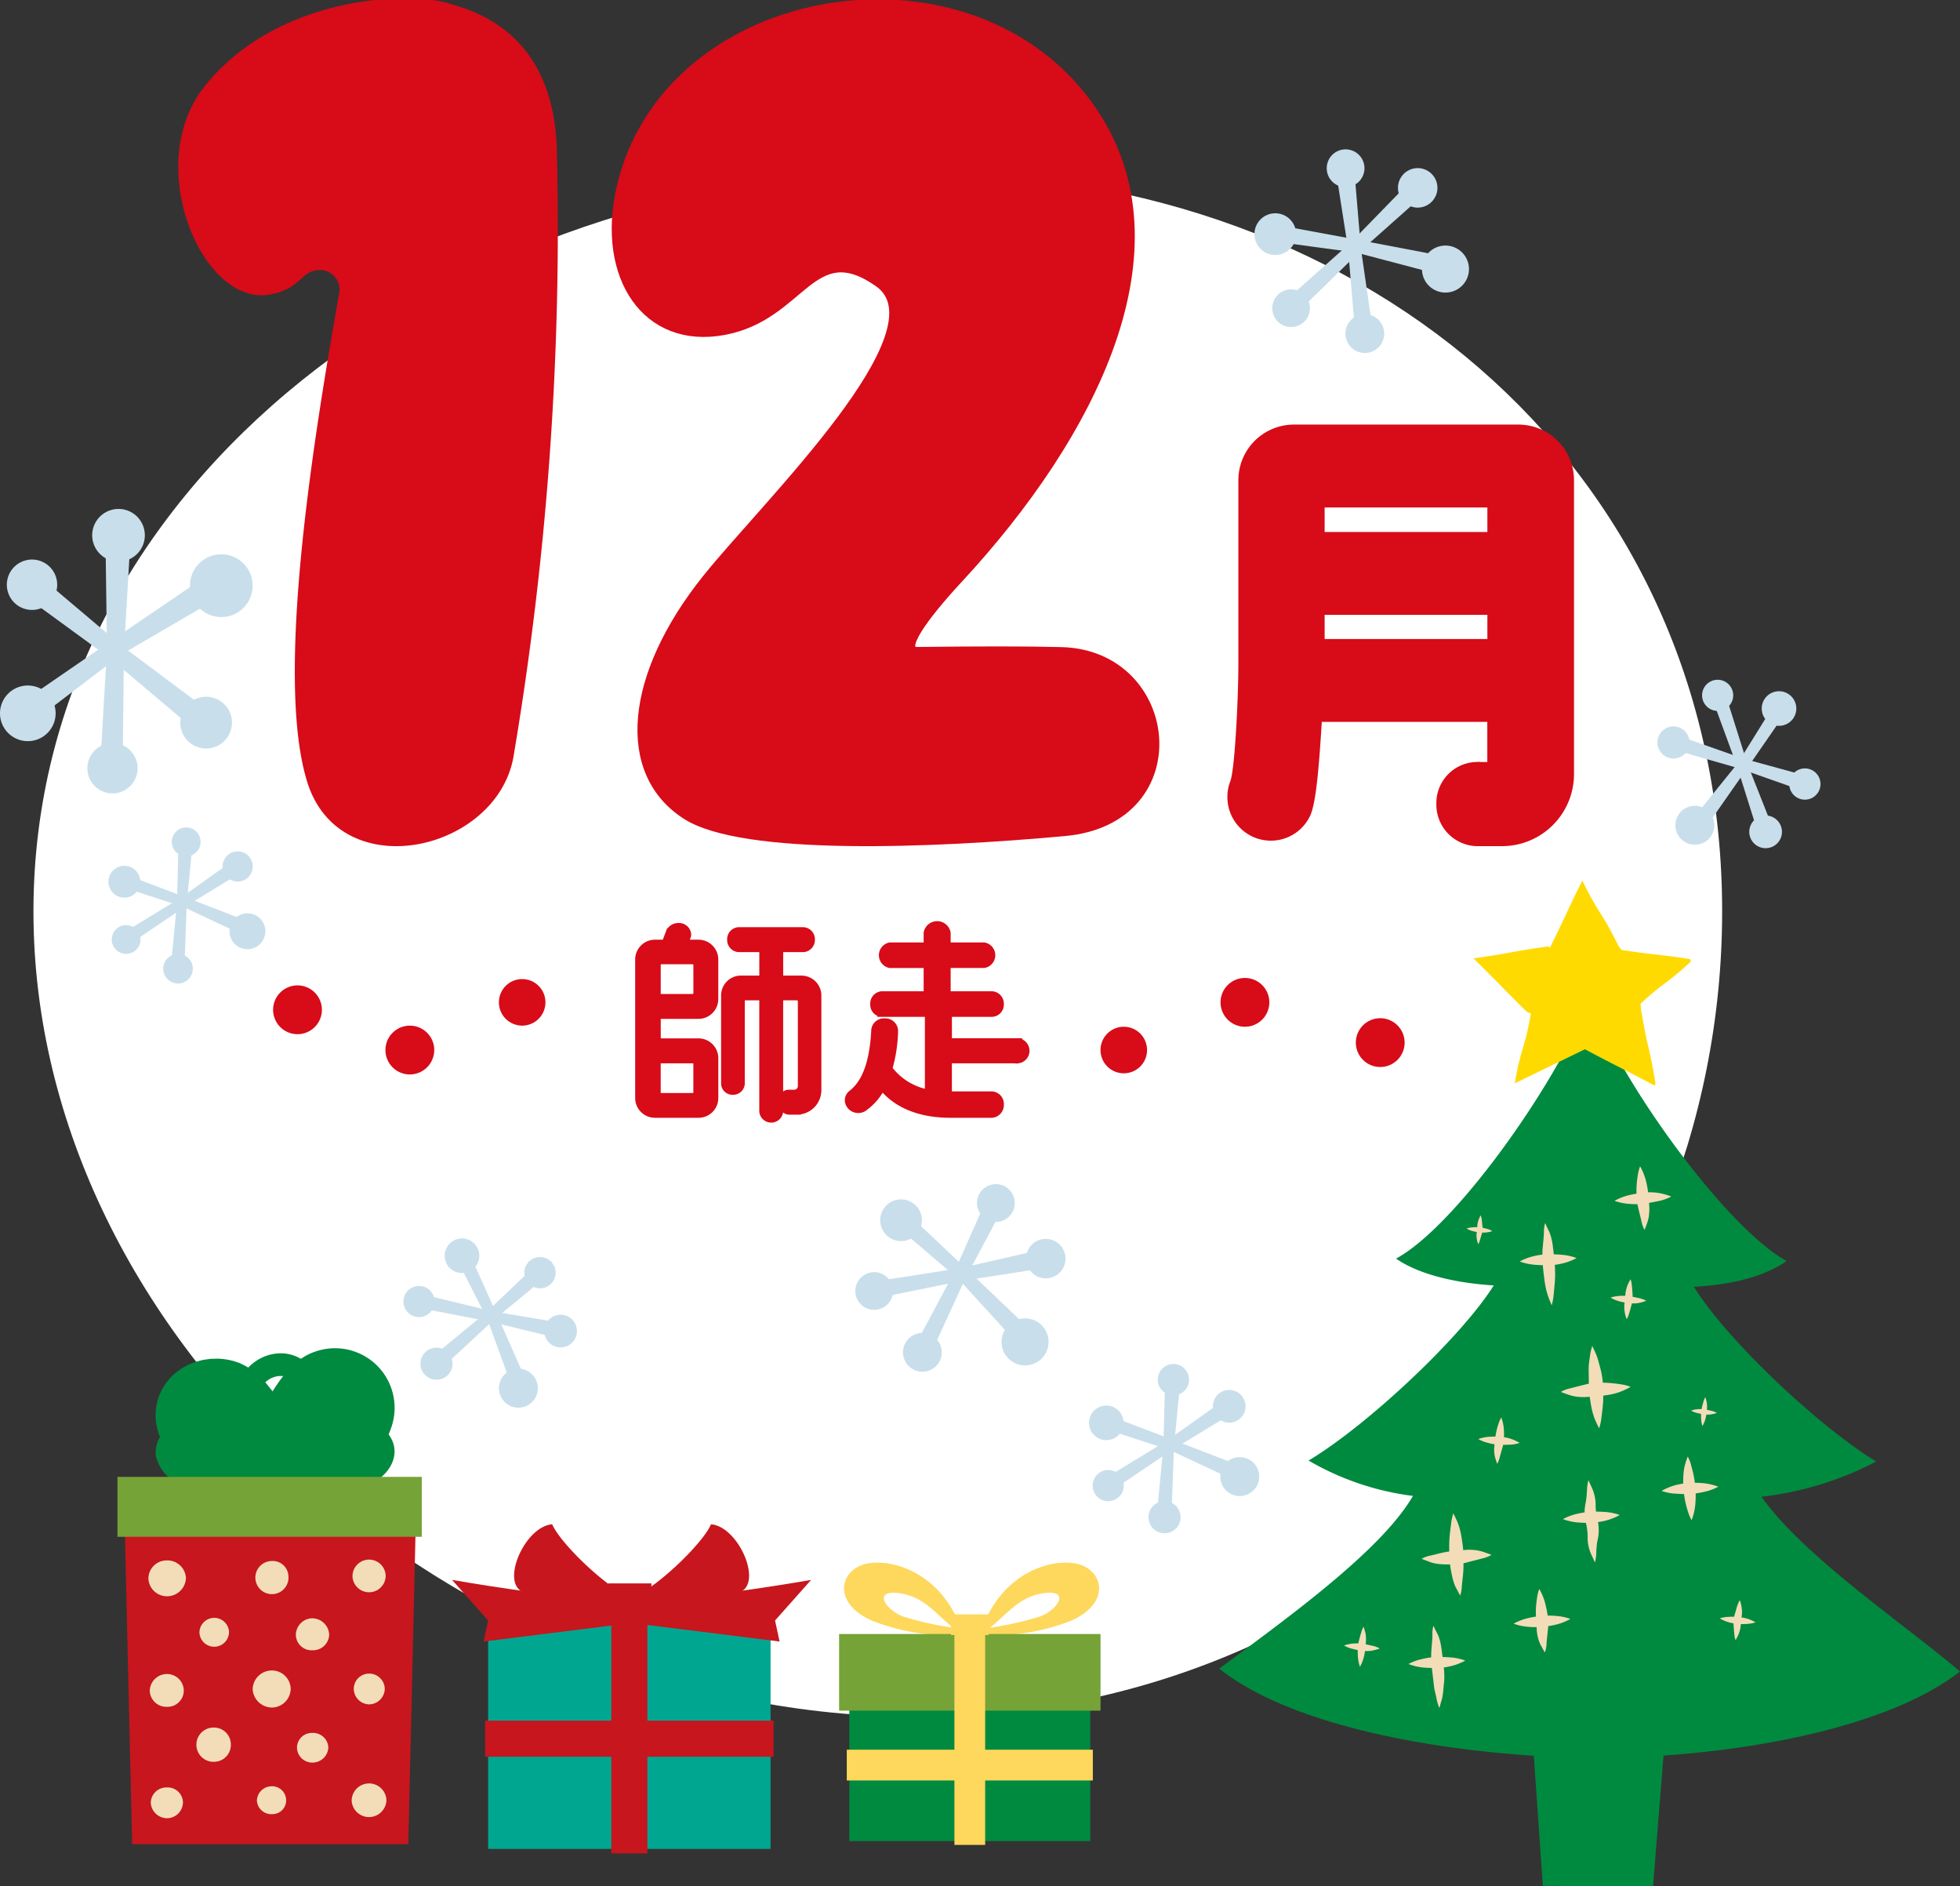 <svg xmlns="http://www.w3.org/2000/svg" xmlns:xlink="http://www.w3.org/1999/xlink" width="226.7" height="218.125" viewBox="0 0 226.7 218.125">
  <rect x="0" y="0" width="226.7" height="218.125" fill="#333333" stroke="none"/>
  <defs>
    <clipPath id="clip-path">
      <rect id="長方形_525" data-name="長方形 525" width="226.7" height="218.125" fill="none"/>
    </clipPath>
  </defs>
  <g id="グループ_1115" data-name="グループ 1115" transform="translate(0)">
    <g id="グループ_1114" data-name="グループ 1114" transform="translate(0 0)" clip-path="url(#clip-path)">
      <path id="パス_2598" data-name="パス 2598" d="M201.635,117.951c0,49.754-39.686,93.137-93.12,93.137s-102.2-43.383-102.2-93.137,48.765-85.515,102.2-85.515,93.12,35.761,93.12,85.515" transform="translate(-2.446 -12.566)" fill="#fff"/>
      <path id="パス_2599" data-name="パス 2599" d="M65.057,1.047c-5-1.441-19.707-.6-27.688,9.5-6.893,8.722-.221,24.434,7.032,23.223,3.424-.57,3.372-2.517,5.423-2.8a2.772,2.772,0,0,1,3.3,2.963c-2.718,15.38-7.6,44.3-3.74,56.583,3.652,11.617,21.083,7.547,22.875-2.939a365.384,365.384,0,0,0,5-70.2C76.818,4.5,68.381,2.005,65.057,1.047" transform="translate(-13.356 -0.194)" fill="#d80b18"/>
      <path id="パス_2600" data-name="パス 2600" d="M65.057,1.047c-5-1.441-19.707-.6-27.688,9.5-6.893,8.722-.221,24.434,7.032,23.223,3.424-.57,3.372-2.517,5.423-2.8a2.772,2.772,0,0,1,3.3,2.963c-2.718,15.38-7.6,44.3-3.74,56.583,3.652,11.617,21.083,7.547,22.875-2.939a365.384,365.384,0,0,0,5-70.2C76.818,4.5,68.381,2.005,65.057,1.047Z" transform="translate(-13.356 -0.194)" fill="none" stroke="#d80b18" stroke-miterlimit="10" stroke-width="1"/>
      <path id="パス_2601" data-name="パス 2601" d="M116.84,22.11c5.29-23.569,40.763-29.3,54.57-9.056,10.886,15.963,0,37.461-15.468,54.139-4.057,4.374-6.971,8.408-4.774,8.384,7.352-.08,12.383-.093,16.668.017,13.258.341,15.406,19.479.364,20.85-15.238,1.389-37.141,2.316-43.759-1.908-7.7-4.914-6.647-16.123,2.325-27.343,6.838-8.551,27.776-28.71,19.9-34.238-7.759-5.445-8.772,3.835-17.837,5.543s-14.256-6.29-11.989-16.388" transform="translate(-45.058 -0.266)" fill="#d80b18"/>
      <path id="パス_2602" data-name="パス 2602" d="M116.84,22.11c5.29-23.569,40.763-29.3,54.57-9.056,10.886,15.963,0,37.461-15.468,54.139-4.057,4.374-6.971,8.408-4.774,8.384,7.352-.08,12.383-.093,16.668.017,13.258.341,15.406,19.479.364,20.85-15.238,1.389-37.141,2.316-43.759-1.908-7.7-4.914-6.647-16.123,2.325-27.343,6.838-8.551,27.776-28.71,19.9-34.238-7.759-5.445-8.772,3.835-17.837,5.543S114.573,32.208,116.84,22.11Z" transform="translate(-45.058 -0.266)" fill="none" stroke="#d80b18" stroke-miterlimit="10" stroke-width="1"/>
      <path id="パス_2603" data-name="パス 2603" d="M265.656,80.961H239.83a5.932,5.932,0,0,0-6,6V108.1c0,3.94-.4,12.277-.95,13.738a4.337,4.337,0,0,0-.317,1.655,4.525,4.525,0,0,0,8.611,2l.035-.079c.606-1.455.942-5.168,1.3-11.078h20.114v5.642h-1.846a4.255,4.255,0,0,0-4.047,4.34,4.307,4.307,0,0,0,4.1,4.389H263.9a7.834,7.834,0,0,0,7.751-7.9V86.957a5.932,5.932,0,0,0-6-6m-3.025,24.794H242.807v-3.79h19.824Zm0-12.373H242.807V89.544h19.824Z" transform="translate(-90.096 -31.364)" fill="#d80b18"/>
      <path id="パス_2604" data-name="パス 2604" d="M265.656,80.961H239.83a5.932,5.932,0,0,0-6,6V108.1c0,3.94-.4,12.277-.95,13.738a4.337,4.337,0,0,0-.317,1.655,4.525,4.525,0,0,0,8.611,2l.035-.079c.606-1.455.942-5.168,1.3-11.078h20.114v5.642h-1.846a4.255,4.255,0,0,0-4.047,4.34,4.307,4.307,0,0,0,4.1,4.389H263.9a7.834,7.834,0,0,0,7.751-7.9V86.957A5.932,5.932,0,0,0,265.656,80.961Zm-3.025,24.794H242.807v-3.79h19.824Zm0-12.373H242.807V89.544h19.824Z" transform="translate(-90.096 -31.364)" fill="none" stroke="#d80b18" stroke-miterlimit="10" stroke-width="1"/>
      <path id="パス_2605" data-name="パス 2605" d="M127.547,196.567h-4.994a1.787,1.787,0,0,1-1.81-1.785v-16a1.792,1.792,0,0,1,1.81-1.81h1.23l.507-1.327a1.024,1.024,0,0,1,.941-.6.91.91,0,0,1,.989.82.406.406,0,0,1-.025.169l-.362.94h1.713a1.792,1.792,0,0,1,1.809,1.81v4.536a1.792,1.792,0,0,1-1.809,1.809H122.7v3.257h4.849a1.791,1.791,0,0,1,1.809,1.809v4.585a1.786,1.786,0,0,1-1.809,1.785m-.073-17.154a.592.592,0,0,0-.579-.6h-3.618a.577.577,0,0,0-.58.6v3.837h4.2a.593.593,0,0,0,.579-.6Zm0,11.436a.587.587,0,0,0-.579-.579h-4.2v3.835a.578.578,0,0,0,.58.6h3.618a.593.593,0,0,0,.579-.6Zm11.412,5.356h-.821c-.41,0-.748-.386-.748-.965,0-.531.29-.917.652-.917h.6a.924.924,0,0,0,.989-.989v-9.748a.6.6,0,0,0-.6-.6h-2.1v13.366a.888.888,0,0,1-1.761,0V182.983h-2.123a.559.559,0,0,0-.555.6v9.579a.858.858,0,0,1-.893.748.826.826,0,0,1-.845-.748v-10.23a1.792,1.792,0,0,1,1.81-1.809H135.1V177.41h-2.919a.909.909,0,0,1-.8-.941.892.892,0,0,1,.8-.94h7.528a.893.893,0,0,1,.82.94.91.91,0,0,1-.82.941h-2.847v3.716h2.606a1.807,1.807,0,0,1,1.809,1.809v10.833a2.332,2.332,0,0,1-2.388,2.436" transform="translate(-46.776 -67.813)" fill="#d80b18"/>
      <path id="パス_2606" data-name="パス 2606" d="M127.547,196.567h-4.994a1.787,1.787,0,0,1-1.81-1.785v-16a1.792,1.792,0,0,1,1.81-1.81h1.23l.507-1.327a1.024,1.024,0,0,1,.941-.6.91.91,0,0,1,.989.82.406.406,0,0,1-.025.169l-.362.94h1.713a1.792,1.792,0,0,1,1.809,1.81v4.536a1.792,1.792,0,0,1-1.809,1.809H122.7v3.257h4.849a1.791,1.791,0,0,1,1.809,1.809v4.585A1.786,1.786,0,0,1,127.547,196.567Zm-.073-17.154a.592.592,0,0,0-.579-.6h-3.618a.577.577,0,0,0-.58.6v3.837h4.2a.593.593,0,0,0,.579-.6Zm0,11.436a.587.587,0,0,0-.579-.579h-4.2v3.835a.578.578,0,0,0,.58.6h3.618a.593.593,0,0,0,.579-.6Zm11.412,5.356h-.821c-.41,0-.748-.386-.748-.965,0-.531.29-.917.652-.917h.6a.924.924,0,0,0,.989-.989v-9.748a.6.6,0,0,0-.6-.6h-2.1v13.366a.888.888,0,0,1-1.761,0V182.983h-2.123a.559.559,0,0,0-.555.6v9.579a.858.858,0,0,1-.893.748.826.826,0,0,1-.845-.748v-10.23a1.792,1.792,0,0,1,1.81-1.809H135.1V177.41h-2.919a.909.909,0,0,1-.8-.941.892.892,0,0,1,.8-.94h7.528a.893.893,0,0,1,.82.94.91.91,0,0,1-.82.941h-2.847v3.716h2.606a1.807,1.807,0,0,1,1.809,1.809v10.833A2.332,2.332,0,0,1,138.886,196.2Z" transform="translate(-46.776 -67.813)" fill="none" stroke="#d80b18" stroke-miterlimit="10" stroke-width="1"/>
      <path id="パス_2607" data-name="パス 2607" d="M179.837,190.132h-8.13v4.247h5.139a.952.952,0,0,1,.869,1.013.976.976,0,0,1-.869,1.037H172.02c-3.208,0-6.1-.941-7.913-3.281a6.571,6.571,0,0,1-2.05,2.485.951.951,0,0,1-.652.241,1.042,1.042,0,0,1-1.085-.941.9.9,0,0,1,.289-.676c1.664-1.254,2.581-3.619,2.775-7.5a.966.966,0,0,1,1.061-.82.976.976,0,0,1,1.037.869,16.53,16.53,0,0,1-.676,4.464,7.432,7.432,0,0,0,4.778,2.918v-9.433h-5.5a.9.9,0,0,1-.82-.965.925.925,0,0,1,.82-.99h5.356v-3.691h-4.391a1,1,0,0,1,0-1.954h4.391V175.56a1.083,1.083,0,0,1,2.123,0v1.593h4.343a.992.992,0,0,1,0,1.954h-4.343V182.8h5.308a.943.943,0,0,1,.845.99.918.918,0,0,1-.845.965h-5.162v3.474h8.13a.96.96,0,0,1,0,1.906" transform="translate(-62.108 -67.675)" fill="#d80b18"/>
      <path id="パス_2608" data-name="パス 2608" d="M179.837,190.132h-8.13v4.247h5.139a.952.952,0,0,1,.869,1.013.976.976,0,0,1-.869,1.037H172.02c-3.208,0-6.1-.941-7.913-3.281a6.571,6.571,0,0,1-2.05,2.485.951.951,0,0,1-.652.241,1.042,1.042,0,0,1-1.085-.941.9.9,0,0,1,.289-.676c1.664-1.254,2.581-3.619,2.775-7.5a.966.966,0,0,1,1.061-.82.976.976,0,0,1,1.037.869,16.53,16.53,0,0,1-.676,4.464,7.432,7.432,0,0,0,4.778,2.918v-9.433h-5.5a.9.9,0,0,1-.82-.965.925.925,0,0,1,.82-.99h5.356v-3.691h-4.391a1,1,0,0,1,0-1.954h4.391V175.56a1.083,1.083,0,0,1,2.123,0v1.593h4.343a.992.992,0,0,1,0,1.954h-4.343V182.8h5.308a.943.943,0,0,1,.845.99.918.918,0,0,1-.845.965h-5.162v3.474h8.13a.96.96,0,0,1,0,1.906Z" transform="translate(-62.108 -67.675)" fill="none" stroke="#d80b18" stroke-miterlimit="10" stroke-width="1"/>
      <path id="パス_2609" data-name="パス 2609" d="M99.579,187.5a2.691,2.691,0,1,1-2.691-2.691,2.691,2.691,0,0,1,2.691,2.691" transform="translate(-36.492 -71.595)" fill="#d80b18"/>
      <path id="パス_2610" data-name="パス 2610" d="M78.417,196.417A2.821,2.821,0,1,1,75.6,193.6a2.821,2.821,0,0,1,2.821,2.821" transform="translate(-28.193 -74.999)" fill="#d80b18"/>
      <path id="パス_2611" data-name="パス 2611" d="M57.208,188.818A2.821,2.821,0,1,1,54.387,186a2.821,2.821,0,0,1,2.821,2.821" transform="translate(-19.977 -72.055)" fill="#d80b18"/>
      <path id="パス_2612" data-name="パス 2612" d="M207.786,196.5a2.691,2.691,0,1,1,2.691,2.691,2.691,2.691,0,0,1-2.691-2.691" transform="translate(-80.496 -75.081)" fill="#d80b18"/>
      <path id="パス_2613" data-name="パス 2613" d="M230.447,187.419a2.821,2.821,0,1,1,2.821,2.821,2.821,2.821,0,0,1-2.821-2.821" transform="translate(-89.275 -71.513)" fill="#d80b18"/>
      <path id="パス_2614" data-name="パス 2614" d="M255.992,195.017a2.821,2.821,0,1,1,2.821,2.822,2.821,2.821,0,0,1-2.821-2.822" transform="translate(-99.171 -74.457)" fill="#d80b18"/>
      <path id="パス_2615" data-name="パス 2615" d="M303.252,344.617l-12.745-.052-1.256-18.05,15.444.064Z" transform="translate(-112.056 -126.492)" fill="#008a3f"/>
      <path id="パス_2616" data-name="パス 2616" d="M273.615,276.027c13.418.055,32.89-2.691,42.262-9.99-6.555-5.581-17.993-13.216-22.963-20.211a37.751,37.751,0,0,0,13.271-4.069c-6.824-4.161-17.425-14.252-21.084-20.208,4.474-.24,8.088-1.176,10.726-2.974-7.088-3.9-19.467-21.038-22.848-30.481-.047-.124.263-.385.215-.263-3.459,9.415-15.427,26.616-22.547,30.461,2.624,1.819,6.825,2.824,11.3,3.1-3.707,5.926-14.559,16.146-21.417,20.25a31.8,31.8,0,0,0,12.071,4.09c-3.71,6.443-15.014,14.454-22.4,19.977,9.834,7.79,30.792,10.265,43.421,10.317" transform="translate(-89.177 -72.754)" fill="#008a3f"/>
      <path id="パス_2617" data-name="パス 2617" d="M291.106,185.672c.036-.019-.036-.019,0,0,3.81,2.023,4.237,2.168,8.047,4.191.09.048.106-.32.089-.421-.706-4.218-.859-3.7-1.565-7.917a5.792,5.792,0,0,1-.132-1.119c2.73-2.545,3-2.257,5.727-4.8.157-.152.073-.349-.143-.381-4.126-.617-3.629-.413-7.755-1.03a2.951,2.951,0,0,1-.365-.437c-1.893-3.877-2.294-3.681-4.187-7.557-.045-.092.051-.161,0-.069-1.925,3.861-1.831,3.907-3.756,7.768-.018.037-.206-.121-.246-.115-4.272.6-4.249.765-8.521,1.367-.1.014-.074.015,0,.087,3.077,3.024,3.018,3.084,6.095,6.108.029.028.468.164.461.2-.747,4.248-1.125,3.822-1.871,8.07Z" transform="translate(-107.789 -64.341)" fill="#ffda00"/>
      <path id="パス_2618" data-name="パス 2618" d="M300.372,254.088c.1.192.189.384.274.572s.167.372.242.57c.15.4.244.808.344,1.168.048.184.1.36.149.563s.088.417.122.622a10.41,10.41,0,0,1,.113,1.231c.007.391.022.751.023,1.165s-.028.821-.067,1.2-.089.788-.143,1.178a5.564,5.564,0,0,1-.268,1.235c-.105-.192-.191-.383-.278-.569s-.172-.368-.249-.567a8.416,8.416,0,0,1-.342-1.2c-.087-.41-.138-.793-.2-1.178a10.83,10.83,0,0,1-.108-1.218l-.021-1.15-.006-.565c-.006-.191-.007-.41,0-.621.019-.431.08-.814.134-1.209a5.968,5.968,0,0,1,.276-1.231" transform="translate(-116.203 -98.434)" fill="#f3ddb9"/>
      <path id="パス_2619" data-name="パス 2619" d="M294.7,262.062a3.614,3.614,0,0,1,1.027-.4l.954-.244.934-.235a6.546,6.546,0,0,1,1.066-.165,10.012,10.012,0,0,1,1.033-.021c.335.014.662.032,1,.067s.66.078,1,.132a4.606,4.606,0,0,1,1.055.28,9.259,9.259,0,0,1-.961.478,6.437,6.437,0,0,1-1.011.329,8.568,8.568,0,0,1-1.021.186c-.333.042-.655.072-.989.1l-.946.067a5.975,5.975,0,0,1-1.078,0,4.813,4.813,0,0,1-1.07-.211c-.325-.117-.644-.221-1-.363" transform="translate(-114.167 -101.11)" fill="#f3ddb9"/>
      <path id="パス_2620" data-name="パス 2620" d="M318.323,274.937a3.809,3.809,0,0,1,.369.922l.234.881a11.872,11.872,0,0,1,.281,3.676,7.17,7.17,0,0,1-.148.943,6.847,6.847,0,0,1-.285.936,4.809,4.809,0,0,1-.394-.9c-.1-.3-.183-.6-.257-.9a11.063,11.063,0,0,1-.292-1.827,11.521,11.521,0,0,1,.013-1.849,5.337,5.337,0,0,1,.171-.961c.093-.3.181-.6.307-.919" transform="translate(-123.116 -106.51)" fill="#f3ddb9"/>
      <path id="パス_2621" data-name="パス 2621" d="M313.722,280.829a7.167,7.167,0,0,1,1.588-.661,8.406,8.406,0,0,1,1.653-.253,10.665,10.665,0,0,1,1.645.028,6.6,6.6,0,0,1,1.672.4,5.908,5.908,0,0,1-1.612.591,9.066,9.066,0,0,1-1.636.241,12.011,12.011,0,0,1-1.628-.023,5.587,5.587,0,0,1-1.683-.323" transform="translate(-121.536 -108.432)" fill="#f3ddb9"/>
      <path id="パス_2622" data-name="パス 2622" d="M299.633,279.395l.251.567c.085.183.17.361.249.562a5.312,5.312,0,0,1,.306,1.253,6.038,6.038,0,0,1,.023.644c0,.181.014.341.034.521s.04.365.071.535a4.765,4.765,0,0,0,.108.513,5.438,5.438,0,0,1,.118.663,6.452,6.452,0,0,1,.025.66,4.076,4.076,0,0,1-.066.679c-.04.217-.081.372-.108.546-.054.347-.086.749-.108,1.125a4.542,4.542,0,0,1-.159,1.243l-.254-.565c-.086-.181-.175-.355-.256-.558a5.062,5.062,0,0,1-.31-1.26,5.7,5.7,0,0,1-.018-.648,4.994,4.994,0,0,0-.031-.516c-.02-.175-.039-.363-.069-.534a4.644,4.644,0,0,0-.107-.512,5.261,5.261,0,0,1-.117-.663,6.1,6.1,0,0,1-.026-.659,4.175,4.175,0,0,1,.062-.675c.037-.218.078-.375.1-.551.053-.349.085-.752.111-1.131a4.814,4.814,0,0,1,.167-1.241" transform="translate(-115.905 -108.237)" fill="#f3ddb9"/>
      <path id="パス_2623" data-name="パス 2623" d="M295.1,286.195a6.152,6.152,0,0,1,1.607-.6,8.942,8.942,0,0,1,1.641-.244,11.7,11.7,0,0,1,1.631.025,5.773,5.773,0,0,1,1.68.347,6.707,6.707,0,0,1-1.595.642,8.411,8.411,0,0,1-1.65.247,11.246,11.246,0,0,1-1.641-.03,6.392,6.392,0,0,1-1.674-.384" transform="translate(-114.322 -110.537)" fill="#f3ddb9"/>
      <path id="パス_2624" data-name="パス 2624" d="M309.4,220.156a7.4,7.4,0,0,1,.417.883,6.9,6.9,0,0,1,.285.915,11.217,11.217,0,0,1,.289,1.829l.059.873a5.849,5.849,0,0,1-.008.972,4.1,4.1,0,0,1-.195.978c-.108.294-.2.583-.33.9a3.161,3.161,0,0,1-.349-.939c-.067-.308-.138-.573-.211-.865l-.206-.862a6.607,6.607,0,0,1-.14-.961,11.526,11.526,0,0,1,.01-1.85c.031-.308.07-.609.123-.922a4.692,4.692,0,0,1,.255-.954" transform="translate(-119.698 -85.288)" fill="#f3ddb9"/>
      <path id="パス_2625" data-name="パス 2625" d="M304.834,226.041a6.714,6.714,0,0,1,1.6-.636,16.046,16.046,0,0,1,1.6-.286,6.69,6.69,0,0,1,1.7-.013,7.331,7.331,0,0,1,1.664.44,5.424,5.424,0,0,1-1.623.552c-.529.118-1.052.2-1.576.273a7.377,7.377,0,0,1-1.679.021,5.929,5.929,0,0,1-1.68-.35" transform="translate(-118.093 -87.187)" fill="#f3ddb9"/>
      <path id="パス_2626" data-name="パス 2626" d="M291.535,230.862c.091.193.168.382.254.562s.178.351.262.553a6.062,6.062,0,0,1,.325,1.226c.036.206.061.419.08.61l.069.567c.048.379.089.79.117,1.184s.044.784.047,1.2-.026.829-.06,1.2-.067.788-.111,1.182a6.633,6.633,0,0,1-.222,1.225c-.176-.39-.318-.758-.454-1.151a9.162,9.162,0,0,1-.3-1.2c-.075-.418-.11-.8-.163-1.179s-.09-.791-.116-1.187-.042-.782-.045-1.2c0-.206,0-.42.024-.625l.052-.583c.033-.389.077-.774.093-1.147.01-.189,0-.4.027-.617a3.264,3.264,0,0,1,.122-.624" transform="translate(-112.818 -89.436)" fill="#f3ddb9"/>
      <path id="パス_2627" data-name="パス 2627" d="M286.943,237.591a6.311,6.311,0,0,1,1.605-.611,6.913,6.913,0,0,1,1.676-.217c.529,0,1.043,0,1.608.056a6.2,6.2,0,0,1,1.676.376,6.228,6.228,0,0,1-1.6.614,6.765,6.765,0,0,1-1.676.217c-.529-.006-1.043-.005-1.609-.058a6.29,6.29,0,0,1-1.676-.376" transform="translate(-111.162 -91.722)" fill="#f3ddb9"/>
      <path id="パス_2628" data-name="パス 2628" d="M274.1,285.661c.1.192.19.383.278.568s.173.367.252.567a8,8,0,0,1,.342,1.206c.085.417.132.8.189,1.177a9.16,9.16,0,0,1,.1,1.233c0,.387.011.735.013,1.147s-.017.806-.053,1.2-.093.784-.124,1.157c-.02.188-.02.406-.055.623a3.061,3.061,0,0,1-.157.629l-.289-.557c-.1-.176-.195-.344-.287-.548a6.638,6.638,0,0,1-.367-1.217c-.09-.4-.153-.789-.211-1.18a9,9,0,0,1-.1-1.237l-.01-1.151a11.459,11.459,0,0,1,.075-1.207c.039-.392.091-.785.143-1.173a5.425,5.425,0,0,1,.26-1.237" transform="translate(-106.002 -110.665)" fill="#f3ddb9"/>
      <path id="パス_2629" data-name="パス 2629" d="M268.412,293.579a3.265,3.265,0,0,1,1.039-.38c.338-.07.624-.147.943-.229s.657-.148.988-.206.682-.1,1.021-.124.6-.043.931-.077a5.41,5.41,0,0,1,1.091-.01,4.917,4.917,0,0,1,1.07.208c.326.115.648.219,1,.362a3.692,3.692,0,0,1-1.025.4l-.957.247c-.325.083-.6.153-.919.242-.164.045-.354.082-.537.115s-.365.045-.543.061c-.336.021-.663.037-1,.039a9.549,9.549,0,0,1-1.033-.043,4.265,4.265,0,0,1-1.082-.227c-.32-.127-.633-.236-.987-.378" transform="translate(-103.983 -113.326)" fill="#f3ddb9"/>
      <path id="パス_2630" data-name="パス 2630" d="M290.379,299.929a8.483,8.483,0,0,1,.423.879,6.309,6.309,0,0,1,.292.919c.074.3.134.593.189.893a9.249,9.249,0,0,1,.117.935,5.515,5.515,0,0,1-.015.99c-.037.3-.061.56-.093.864s-.061.565-.078.88a2.969,2.969,0,0,1-.2.984c-.172-.3-.309-.569-.464-.84a3.846,3.846,0,0,1-.342-.945,5.021,5.021,0,0,1-.134-.98c-.013-.3-.03-.557-.053-.855s-.034-.6-.04-.9a7.975,7.975,0,0,1,.032-.945c.031-.307.069-.6.117-.919a4.419,4.419,0,0,1,.249-.958" transform="translate(-112.338 -116.192)" fill="#f3ddb9"/>
      <path id="パス_2631" data-name="パス 2631" d="M285.793,305.892a6.543,6.543,0,0,1,1.6-.627,11.3,11.3,0,0,1,1.62-.266,8.893,8.893,0,0,1,1.655,0,5.848,5.848,0,0,1,1.68.35,6.64,6.64,0,0,1-1.6.639,10.842,10.842,0,0,1-1.623.266,8.871,8.871,0,0,1-1.658,0,6.06,6.06,0,0,1-1.678-.36" transform="translate(-110.716 -118.142)" fill="#f3ddb9"/>
      <path id="パス_2632" data-name="パス 2632" d="M282.926,267.531a6.359,6.359,0,0,1,.2.686,4.472,4.472,0,0,1,.1.7,8.216,8.216,0,0,1-.015,1.356,3.916,3.916,0,0,1-.134.714c-.064.208-.114.394-.174.61l-.175.633a2.478,2.478,0,0,1-.277.677c-.09-.237-.146-.452-.221-.671a3.236,3.236,0,0,1-.119-.716,3.6,3.6,0,0,1,.026-.726c.028-.217.048-.4.067-.62a8.441,8.441,0,0,1,.232-1.334c.06-.217.123-.426.2-.647a3.239,3.239,0,0,1,.3-.662" transform="translate(-109.285 -103.641)" fill="#f3ddb9"/>
      <path id="パス_2633" data-name="パス 2633" d="M279.1,271.457a4.874,4.874,0,0,1,1.231-.262,10.35,10.35,0,0,1,1.191-.007,5.169,5.169,0,0,1,1.222.2,5.262,5.262,0,0,1,1.149.516,4.023,4.023,0,0,1-1.239.205c-.4.021-.788.017-1.177,0a5.679,5.679,0,0,1-1.209-.2,4.351,4.351,0,0,1-1.169-.459" transform="translate(-108.124 -105.053)" fill="#f3ddb9"/>
      <path id="パス_2634" data-name="パス 2634" d="M328.025,302.039a4.419,4.419,0,0,1,.251,1.195,3.077,3.077,0,0,1-.025.628c-.025.186-.042.345-.058.532l-.055.549a3.685,3.685,0,0,1-.107.605,3.353,3.353,0,0,1-.207.58c-.092.179-.172.357-.287.542a2.5,2.5,0,0,1-.135-.613l-.054-.575-.038-.558a4.1,4.1,0,0,1,.014-.614,3.333,3.333,0,0,1,.119-.619c.056-.18.1-.337.152-.523a4.716,4.716,0,0,1,.431-1.128" transform="translate(-126.797 -117.01)" fill="#f3ddb9"/>
      <path id="パス_2635" data-name="パス 2635" d="M324.706,305.364a3.54,3.54,0,0,1,1.068-.18,6.918,6.918,0,0,1,1.032.015,5.655,5.655,0,0,1,1.033.186,4.306,4.306,0,0,1,1,.434,3.638,3.638,0,0,1-1.067.189,6.777,6.777,0,0,1-1.034-.015,5.705,5.705,0,0,1-1.035-.189,4.525,4.525,0,0,1-.993-.44" transform="translate(-125.791 -118.223)" fill="#f3ddb9"/>
      <path id="パス_2636" data-name="パス 2636" d="M321.663,263.719c.056.147.088.285.127.424a2.749,2.749,0,0,1,.066.439,3.653,3.653,0,0,1,0,.432c-.007.139-.017.271-.029.41a5.073,5.073,0,0,1-.153.829,3.149,3.149,0,0,1-.348.811,3.375,3.375,0,0,1-.146-.858,5.213,5.213,0,0,1,.018-.843,3.99,3.99,0,0,1,.066-.426c.029-.136.06-.267.1-.4l.119-.4a1.827,1.827,0,0,1,.18-.415" transform="translate(-124.422 -102.165)" fill="#f3ddb9"/>
      <path id="パス_2637" data-name="パス 2637" d="M319.279,266.154a2.972,2.972,0,0,1,.766-.163,3.166,3.166,0,0,1,.769.021,6.974,6.974,0,0,1,.718.141,2.383,2.383,0,0,1,.734.265,3.291,3.291,0,0,1-.763.183,3.017,3.017,0,0,1-.773-.02,6.6,6.6,0,0,1-.723-.145,2.62,2.62,0,0,1-.729-.283" transform="translate(-123.688 -103.039)" fill="#f3ddb9"/>
      <path id="パス_2638" data-name="パス 2638" d="M279.26,229.4a3.348,3.348,0,0,1,.159.861c.011.138.023.249.042.383a2.108,2.108,0,0,1,.006.465,2.428,2.428,0,0,1-.085.448c-.041.129-.073.243-.11.377l-.119.4a1.879,1.879,0,0,1-.182.415c-.056-.147-.088-.285-.127-.425a2.82,2.82,0,0,1-.065-.439,2.249,2.249,0,0,1,.018-.454c.019-.135.031-.249.043-.384s.023-.242.026-.376a1.928,1.928,0,0,1,.062-.458,3.247,3.247,0,0,1,.333-.814" transform="translate(-107.996 -88.871)" fill="#f3ddb9"/>
      <path id="パス_2639" data-name="パス 2639" d="M276.9,231.8a2.68,2.68,0,0,1,.769-.143,3.893,3.893,0,0,1,.755.014,4.919,4.919,0,0,1,.733.138,2.645,2.645,0,0,1,.727.289,2.864,2.864,0,0,1-.767.159,3.739,3.739,0,0,1-.759-.013,4.707,4.707,0,0,1-.736-.141,2.9,2.9,0,0,1-.722-.3" transform="translate(-107.272 -89.741)" fill="#f3ddb9"/>
      <path id="パス_2640" data-name="パス 2640" d="M257.022,307.056c.077.2.123.393.18.585a3.188,3.188,0,0,1,.094.61,3.9,3.9,0,0,1-.007.61l-.048.553c-.02.192-.042.377-.07.567a5.052,5.052,0,0,1-.12.584,4.509,4.509,0,0,1-.448,1.127,4.451,4.451,0,0,1-.235-1.193c-.015-.2-.02-.383-.023-.576a5.8,5.8,0,0,1,.027-.593,4.36,4.36,0,0,1,.1-.6l.142-.544.161-.552a2.42,2.42,0,0,1,.246-.578" transform="translate(-99.308 -118.953)" fill="#f3ddb9"/>
      <path id="パス_2641" data-name="パス 2641" d="M253.753,310.45a4.3,4.3,0,0,1,1.062-.23,4.6,4.6,0,0,1,1.065.032c.331.048.667.115.989.19a3.148,3.148,0,0,1,1.024.347,5.285,5.285,0,0,1-1.052.279,4.208,4.208,0,0,1-1.077-.028c-.333-.051-.662-.11-1-.2a3.741,3.741,0,0,1-1.011-.393" transform="translate(-98.304 -120.172)" fill="#f3ddb9"/>
      <path id="パス_2642" data-name="パス 2642" d="M307.4,241.459a2.688,2.688,0,0,1,.138.61c.024.2.042.385.058.578l.038.557a4.119,4.119,0,0,1-.013.614,3.876,3.876,0,0,1-.107.608l-.146.536c-.051.187-.105.366-.168.557a2.687,2.687,0,0,1-.254.572,6.034,6.034,0,0,1-.174-.59,3.7,3.7,0,0,1-.088-.6,3.523,3.523,0,0,1,.014-.618l.053-.545.056-.548a3.692,3.692,0,0,1,.107-.6,3.556,3.556,0,0,1,.2-.578,6.1,6.1,0,0,1,.283-.545" transform="translate(-118.806 -93.541)" fill="#f3ddb9"/>
      <path id="パス_2643" data-name="パス 2643" d="M304.074,244.809a3.794,3.794,0,0,1,1.067-.2,5.041,5.041,0,0,1,1.054.032c.333.047.671.113.992.188a3.133,3.133,0,0,1,1.024.347,5.352,5.352,0,0,1-1.052.279,4.367,4.367,0,0,1-1.075-.025,8.456,8.456,0,0,1-1.01-.2,4.163,4.163,0,0,1-1-.425" transform="translate(-117.798 -94.758)" fill="#f3ddb9"/>
      <path id="パス_2644" data-name="パス 2644" d="M270.478,306.867c.091.193.17.382.26.558s.188.34.279.543a5.72,5.72,0,0,1,.339,1.231c.074.418.111.8.164,1.18l.141,1.149a10.373,10.373,0,0,1,.075,1.236c0,.208-.005.426-.028.633l-.061.578a10.287,10.287,0,0,1-.153,1.217c-.048.21-.1.4-.161.592s-.1.393-.167.6a4.948,4.948,0,0,1-.352-1.2c-.077-.377-.186-.741-.254-1.169l-.273-2.321a10.657,10.657,0,0,1-.074-1.231c0-.413.028-.83.061-1.207.029-.4.078-.775.083-1.142.006-.186-.012-.4.007-.619a2.843,2.843,0,0,1,.114-.628" transform="translate(-104.68 -118.88)" fill="#f3ddb9"/>
      <path id="パス_2645" data-name="パス 2645" d="M265.937,313.583a5.894,5.894,0,0,1,1.614-.584,7.59,7.59,0,0,1,1.659-.222,15.637,15.637,0,0,1,1.615.046,6,6,0,0,1,1.678.363,6.459,6.459,0,0,1-1.6.626,7.2,7.2,0,0,1-1.669.227,14.7,14.7,0,0,1-1.625-.051,6.748,6.748,0,0,1-1.671-.4" transform="translate(-103.024 -121.168)" fill="#f3ddb9"/>
      <path id="パス_2646" data-name="パス 2646" d="M162.178,295.042c-3.206.527-4.43,4.494.439,6.639a24.088,24.088,0,0,0,10.518,1.615c-2.094-6.819-7.751-8.781-10.957-8.254m4.117,6.181c-2.048-.681-3.79-3.2-.468-2.72,2.876.42,4.258,2.533,6.181,3.994a38.38,38.38,0,0,1-5.713-1.274" transform="translate(-61.737 -114.268)" fill="#fdd85c"/>
      <path id="パス_2647" data-name="パス 2647" d="M195.991,295.042c-3.206-.527-8.862,1.435-10.957,8.254a24.088,24.088,0,0,0,10.518-1.615c4.868-2.145,3.645-6.112.439-6.639m-4.117,6.181a38.379,38.379,0,0,1-5.713,1.274c1.924-1.462,3.306-3.575,6.181-3.994,3.322-.485,1.58,2.039-.468,2.72" transform="translate(-71.682 -114.268)" fill="#fdd85c"/>
      <rect id="長方形_515" data-name="長方形 515" width="27.867" height="22.531" transform="translate(98.238 190.358)" fill="#008a3f"/>
      <rect id="長方形_516" data-name="長方形 516" width="30.236" height="8.862" transform="translate(97.054 188.947)" fill="#75a337"/>
      <rect id="長方形_517" data-name="長方形 517" width="28.46" height="3.557" transform="translate(97.941 202.325)" fill="#fdd85c"/>
      <rect id="長方形_518" data-name="長方形 518" width="3.557" height="24.965" transform="translate(110.392 188.368)" fill="#fdd85c"/>
      <rect id="長方形_519" data-name="長方形 519" width="4.345" height="2.392" transform="translate(109.999 186.672)" fill="#fdd85c"/>
      <rect id="長方形_520" data-name="長方形 520" width="32.669" height="26.414" transform="translate(56.457 187.381)" fill="#00a690"/>
      <rect id="長方形_521" data-name="長方形 521" width="33.364" height="4.171" transform="translate(56.11 198.966)" fill="#c7161d"/>
      <rect id="長方形_522" data-name="長方形 522" width="4.171" height="29.947" transform="translate(70.706 184.369)" fill="#c7161d"/>
      <path id="パス_2648" data-name="パス 2648" d="M110.222,296.065c-3.186-1.622-7.936-6.372-8.747-8.341-3.012.232-5.735,6.14-3.707,7.646a5.442,5.442,0,0,0,1.622.927c.521.174,10.658,1.506,10.658,1.506Z" transform="translate(-37.604 -111.464)" fill="#c7161d"/>
      <path id="パス_2649" data-name="パス 2649" d="M119.959,296.065c3.186-1.622,7.936-6.372,8.747-8.341,3.012.232,5.735,6.14,3.707,7.646a5.442,5.442,0,0,1-1.622.927c-.521.174-10.658,1.506-10.658,1.506Z" transform="translate(-46.472 -111.464)" fill="#c7161d"/>
      <rect id="長方形_523" data-name="長方形 523" width="4.982" height="4.286" transform="translate(70.359 183.095)" fill="#c7161d"/>
      <path id="パス_2650" data-name="パス 2650" d="M104.641,300.653c-7.473-.347-19.289-2.433-19.289-2.433l4.171,4.692L89,305.345l16.682-2.085Z" transform="translate(-33.065 -115.53)" fill="#c7161d"/>
      <path id="パス_2651" data-name="パス 2651" d="M121,300.653c7.472-.347,19.289-2.433,19.289-2.433l-4.171,4.692.521,2.433-16.682-2.085Z" transform="translate(-46.472 -115.53)" fill="#c7161d"/>
      <path id="パス_2652" data-name="パス 2652" d="M56.294,322.271H24.352L23.4,281.408H57.241Z" transform="translate(-9.067 -109.017)" fill="#c7161d"/>
      <path id="パス_2653" data-name="パス 2653" d="M51.327,271.678c.377-2.65,3.582-10.11,6.157-10.911a3.194,3.194,0,0,1,4.174,4.007c-1.335,4.341-10.332,6.9-10.332,6.9" transform="translate(-19.884 -100.954)" fill="none" stroke="#008a3f" stroke-miterlimit="10" stroke-width="7.396"/>
      <path id="パス_2654" data-name="パス 2654" d="M50.4,273.859c2.5-2.33,6.536-5.162,9.944-5.771a4.229,4.229,0,0,1,2.365.232,4.124,4.124,0,0,1,2.214,2.153c.955,2.377-1.136,4.6-3.237,5.241a11.394,11.394,0,0,1-5.152-.018,31.35,31.35,0,0,1-5.412-1.514l.485-1.728c2.8.392,5.736,1.013,8.547.7A2.923,2.923,0,0,0,62.111,272a.5.5,0,0,0,.086-.441,1.467,1.467,0,0,0-.692-.591.585.585,0,0,0-.2-.051,5.413,5.413,0,0,0-2.044.363,29.543,29.543,0,0,0-4.7,2.173c-1.031.565-2.063,1.177-3.032,1.8Z" transform="translate(-19.526 -103.831)" fill="#008a3f"/>
      <path id="パス_2655" data-name="パス 2655" d="M45.838,272.413c-.356-2.383-3.5-9.074-6.068-9.775s-5.02,1.192-4.2,3.641c1.3,3.9,10.271,6.135,10.271,6.135" transform="translate(-13.717 -101.689)" fill="none" stroke="#008a3f" stroke-miterlimit="10" stroke-width="7.396"/>
      <path id="パス_2656" data-name="パス 2656" d="M42.925,275.3a37.648,37.648,0,0,0-7.71-4.023,4.454,4.454,0,0,0-2.242-.331,1.5,1.5,0,0,0-.762.64c-.151.8,1.342,1.587,2.087,1.657,2.795.283,5.684-.324,8.551-.74l.486,1.728a30.979,30.979,0,0,1-3.571,1.1c-2.246.495-4.649,1.05-6.982.4a4.75,4.75,0,0,1-3.4-3.592,3.756,3.756,0,0,1,2.773-3.861c2.872-.749,6.72,1.76,8.967,3.278a26.86,26.86,0,0,1,2.937,2.353Z" transform="translate(-11.37 -103.876)" fill="#008a3f"/>
      <path id="パス_2657" data-name="パス 2657" d="M48.2,271.128A21.918,21.918,0,0,1,45,263.239a8.232,8.232,0,0,1,.273-5.066,5.223,5.223,0,0,1,4.1-2.708,4.521,4.521,0,0,1,4.8,3.318,9.249,9.249,0,0,1,.027,4.107,26.936,26.936,0,0,1-1.1,4.094,36.836,36.836,0,0,1-1.592,3.86l-1.655-.7a45.1,45.1,0,0,0,1.938-7.632c.283-2.029.2-4.569-2.178-4.437a2.631,2.631,0,0,0-2.049,1.3A3.626,3.626,0,0,0,47.262,261a19.726,19.726,0,0,0,1.029,5.6,22.364,22.364,0,0,0,1.433,3.584Z" transform="translate(-17.329 -98.957)" fill="#008a3f"/>
      <rect id="長方形_524" data-name="長方形 524" width="35.202" height="6.929" transform="translate(13.584 170.777)" fill="#75a337"/>
      <path id="パス_2658" data-name="パス 2658" d="M70.392,296.288a1.919,1.919,0,0,1-3.835.092,1.918,1.918,0,0,1,3.835-.092" transform="translate(-25.784 -114.073)" fill="#f3ddb9"/>
      <path id="パス_2659" data-name="パス 2659" d="M59.714,307.34a1.861,1.861,0,0,1-1.906,1.823,1.822,1.822,0,0,1-1.947-1.731,1.941,1.941,0,0,1,1.859-1.966,1.981,1.981,0,0,1,1.994,1.874" transform="translate(-21.641 -118.337)" fill="#f3ddb9"/>
      <path id="パス_2660" data-name="パス 2660" d="M52.038,296.362a1.916,1.916,0,1,1-1.947-1.707,1.819,1.819,0,0,1,1.947,1.707" transform="translate(-18.68 -114.149)" fill="#f3ddb9"/>
      <path id="パス_2661" data-name="パス 2661" d="M32.363,296.54a2.186,2.186,0,0,1-2.142,2.147,2.147,2.147,0,0,1-2.2-2.044,2.109,2.109,0,0,1,2.1-2.1,2.149,2.149,0,0,1,2.241,2" transform="translate(-10.856 -114.105)" fill="#f3ddb9"/>
      <path id="パス_2662" data-name="パス 2662" d="M41.075,306.976a1.712,1.712,0,0,1-3.423.082,1.714,1.714,0,0,1,3.423-.082" transform="translate(-14.586 -118.306)" fill="#f3ddb9"/>
      <path id="パス_2663" data-name="パス 2663" d="M70.381,317.62a1.841,1.841,0,0,1-1.767,1.846,1.81,1.81,0,0,1-1.817-1.761,1.766,1.766,0,0,1,1.732-1.794,1.8,1.8,0,0,1,1.851,1.708" transform="translate(-25.877 -122.384)" fill="#f3ddb9"/>
      <path id="パス_2664" data-name="パス 2664" d="M59.7,328.745a1.826,1.826,0,0,1-1.81,1.787,1.757,1.757,0,0,1-1.816-1.7,1.709,1.709,0,0,1,1.735-1.726,1.777,1.777,0,0,1,1.892,1.639" transform="translate(-21.723 -126.72)" fill="#f3ddb9"/>
      <path id="パス_2665" data-name="パス 2665" d="M52.1,317.388a2.208,2.208,0,0,1-2.122,2.215,2.256,2.256,0,0,1-2.278-2.109,2.224,2.224,0,0,1,2.176-2.179,2.176,2.176,0,0,1,2.224,2.074" transform="translate(-18.478 -122.152)" fill="#f3ddb9"/>
      <path id="パス_2666" data-name="パス 2666" d="M32.208,317.873a1.874,1.874,0,0,1-1.892,1.906,1.925,1.925,0,0,1-2.039-1.813,1.984,1.984,0,0,1,1.949-1.979,1.933,1.933,0,0,1,1.982,1.886" transform="translate(-10.954 -122.413)" fill="#f3ddb9"/>
      <path id="パス_2667" data-name="パス 2667" d="M70.416,338.566a2.014,2.014,0,0,1-4.022.1,2.012,2.012,0,0,1,4.022-.1" transform="translate(-25.721 -130.418)" fill="#f3ddb9"/>
      <path id="パス_2668" data-name="パス 2668" d="M51.883,338.771a1.58,1.58,0,0,1-1.6,1.626,1.671,1.671,0,0,1-1.781-1.546,1.709,1.709,0,0,1,1.7-1.676,1.618,1.618,0,0,1,1.679,1.6" transform="translate(-18.788 -130.621)" fill="#f3ddb9"/>
      <path id="パス_2669" data-name="パス 2669" d="M32.191,339.078a1.856,1.856,0,0,1-1.8,1.876,1.889,1.889,0,0,1-1.922-1.787,1.8,1.8,0,0,1,1.837-1.769,1.767,1.767,0,0,1,1.883,1.68" transform="translate(-11.03 -130.707)" fill="#f3ddb9"/>
      <path id="パス_2670" data-name="パス 2670" d="M41.058,328.022a1.954,1.954,0,0,1-1.883,2.029,1.981,1.981,0,1,1-.095-3.958,1.948,1.948,0,0,1,1.977,1.929" transform="translate(-14.357 -126.328)" fill="#f3ddb9"/>
      <path id="パス_2671" data-name="パス 2671" d="M41.547,111.246a3.627,3.627,0,1,1,.932-5.044,3.627,3.627,0,0,1-.932,5.044" transform="translate(-13.894 -40.534)" fill="#c8deeb"/>
      <path id="パス_2672" data-name="パス 2672" d="M37.961,137.351a2.99,2.99,0,1,1,1.9-3.779,2.989,2.989,0,0,1-1.9,3.779" transform="translate(-13.183 -50.951)" fill="#c8deeb"/>
      <path id="パス_2673" data-name="パス 2673" d="M19.7,146.066a2.906,2.906,0,1,1,2.6-3.181,2.906,2.906,0,0,1-2.6,3.181" transform="translate(-6.396 -54.339)" fill="#c8deeb"/>
      <path id="パス_2674" data-name="パス 2674" d="M5.041,135.262a3.217,3.217,0,1,1,.826-4.474,3.217,3.217,0,0,1-.826,4.474" transform="translate(0 -50.127)" fill="#c8deeb"/>
      <path id="パス_2675" data-name="パス 2675" d="M5.118,111.3a2.912,2.912,0,1,1,1.848-3.68,2.912,2.912,0,0,1-1.848,3.68" transform="translate(-0.499 -40.92)" fill="#c8deeb"/>
      <path id="パス_2676" data-name="パス 2676" d="M20.754,102.141a3.044,3.044,0,1,1,2.727-3.331,3.045,3.045,0,0,1-2.727,3.331" transform="translate(-6.744 -37.217)" fill="#c8deeb"/>
      <path id="パス_2677" data-name="パス 2677" d="M6.2,125.588l-1.4-2.153,10.037-6.906,9.966-6.777,1.768,2.221L15.9,118.193Z" transform="translate(-1.858 -42.517)" fill="#c8deeb"/>
      <path id="パス_2678" data-name="パス 2678" d="M21.576,127.258l-2.537-.144.708-12.163-.159-12.015,2.839-.033-.712,12.229Z" transform="translate(-7.376 -39.864)" fill="#c8deeb"/>
      <path id="パス_2679" data-name="パス 2679" d="M25.9,124.293l-1.883,1.954-9.306-7.863L5.007,111.3l1.677-2.291,9.356,7.906Z" transform="translate(-1.94 -42.23)" fill="#c8deeb"/>
      <path id="パス_2680" data-name="パス 2680" d="M189.957,253.554a2.718,2.718,0,1,1,3.843-.113,2.718,2.718,0,0,1-3.843.113" transform="translate(-73.259 -96.408)" fill="#c8deeb"/>
      <path id="パス_2681" data-name="パス 2681" d="M170.8,254.989a2.241,2.241,0,1,1,3.069.794,2.241,2.241,0,0,1-3.069-.794" transform="translate(-66.046 -97.474)" fill="#c8deeb"/>
      <path id="パス_2682" data-name="パス 2682" d="M161.6,242.979a2.178,2.178,0,1,1,2.741,1.406,2.177,2.177,0,0,1-2.741-1.406" transform="translate(-62.563 -93.027)" fill="#c8deeb"/>
      <path id="パス_2683" data-name="パス 2683" d="M166.944,230.558a2.411,2.411,0,1,1,3.409-.1,2.411,2.411,0,0,1-3.409.1" transform="translate(-64.381 -87.704)" fill="#c8deeb"/>
      <path id="パス_2684" data-name="パス 2684" d="M184.767,226.807a2.183,2.183,0,1,1,2.988.773,2.182,2.182,0,0,1-2.988-.773" transform="translate(-71.461 -86.59)" fill="#c8deeb"/>
      <path id="パス_2685" data-name="パス 2685" d="M193.836,236.83a2.281,2.281,0,1,1,2.871,1.473,2.282,2.282,0,0,1-2.871-1.473" transform="translate(-75.049 -90.593)" fill="#c8deeb"/>
      <path id="パス_2686" data-name="パス 2686" d="M169.711,230.958l1.356-1.367,6.644,6.264,6.538,6.233-1.348,1.645L176.66,236.9Z" transform="translate(-65.746 -88.944)" fill="#c8deeb"/>
      <path id="パス_2687" data-name="パス 2687" d="M166.894,241.381,166.6,239.5l9.024-1.4,8.779-2.012.472,2.075L175.8,239.57Z" transform="translate(-64.541 -91.46)" fill="#c8deeb"/>
      <path id="パス_2688" data-name="パス 2688" d="M174.879,244.056l-1.728-1.071,4.293-8.06,3.657-8.23,1.943.867-4.316,8.1Z" transform="translate(-67.078 -87.821)" fill="#c8deeb"/>
      <path id="パス_2689" data-name="パス 2689" d="M270.7,51.743a2.718,2.718,0,1,1,3.167-2.179,2.718,2.718,0,0,1-3.167,2.179" transform="translate(-104.007 -17.957)" fill="#c8deeb"/>
      <path id="パス_2690" data-name="パス 2690" d="M255.266,63.554a2.241,2.241,0,1,1,3.008-1,2.241,2.241,0,0,1-3.008,1" transform="translate(-98.411 -22.976)" fill="#c8deeb"/>
      <path id="パス_2691" data-name="パス 2691" d="M241.012,58.481a2.178,2.178,0,1,1,3.065-.306,2.178,2.178,0,0,1-3.065.306" transform="translate(-93.059 -21.158)" fill="#c8deeb"/>
      <path id="パス_2692" data-name="パス 2692" d="M238.819,45.043a2.411,2.411,0,1,1,2.809-1.933,2.411,2.411,0,0,1-2.809,1.933" transform="translate(-91.754 -15.597)" fill="#c8deeb"/>
      <path id="パス_2693" data-name="パス 2693" d="M251.7,32.327a2.183,2.183,0,1,1,2.93-.972,2.183,2.183,0,0,1-2.93.972" transform="translate(-97.043 -10.922)" fill="#c8deeb"/>
      <path id="パス_2694" data-name="パス 2694" d="M264.783,35.784a2.282,2.282,0,1,1,3.211-.32,2.281,2.281,0,0,1-3.211.32" transform="translate(-102.253 -12.295)" fill="#c8deeb"/>
      <path id="パス_2695" data-name="パス 2695" d="M241.246,44.484l.4-1.884,8.98,1.66,8.874,1.69-.24,2.114-8.951-2.357Z" transform="translate(-93.459 -16.503)" fill="#c8deeb"/>
      <path id="パス_2696" data-name="パス 2696" d="M245.235,49.128l-1.269-1.421,6.821-6.071,6.285-6.452,1.522,1.487-6.859,6.1Z" transform="translate(-94.512 -13.63)" fill="#c8deeb"/>
      <path id="パス_2697" data-name="パス 2697" d="M256.447,50.217l-2.033.037-.765-9.1-1.392-8.9,2.1-.325.769,9.149Z" transform="translate(-97.724 -12.37)" fill="#c8deeb"/>
      <path id="パス_2698" data-name="パス 2698" d="M231.858,279.4a2.251,2.251,0,1,1,2.9-1.306,2.251,2.251,0,0,1-2.9,1.306" transform="translate(-89.259 -106.552)" fill="#c8deeb"/>
      <path id="パス_2699" data-name="パス 2699" d="M217.582,286.694a1.856,1.856,0,1,1,2.6-.367,1.856,1.856,0,0,1-2.6.367" transform="translate(-84.004 -109.772)" fill="#c8deeb"/>
      <path id="パス_2700" data-name="パス 2700" d="M206.727,280.44a1.8,1.8,0,1,1,2.543.205,1.8,1.8,0,0,1-2.543-.205" transform="translate(-79.919 -107.491)" fill="#c8deeb"/>
      <path id="パス_2701" data-name="パス 2701" d="M206.909,269.187a2,2,0,1,1,2.575-1.158,2,2,0,0,1-2.575,1.158" transform="translate(-79.657 -102.786)" fill="#c8deeb"/>
      <path id="パス_2702" data-name="パス 2702" d="M219.314,260.719a1.808,1.808,0,1,1,2.531-.357,1.808,1.808,0,0,1-2.531.357" transform="translate(-84.683 -99.742)" fill="#c8deeb"/>
      <path id="パス_2703" data-name="パス 2703" d="M229.448,265.483a1.889,1.889,0,1,1,2.664.215,1.89,1.89,0,0,1-2.664-.215" transform="translate(-88.714 -101.642)" fill="#c8deeb"/>
      <path id="パス_2704" data-name="パス 2704" d="M209.039,268.924l.6-1.476,7.07,2.683,6.979,2.692-.509,1.687-6.943-3.247Z" transform="translate(-80.982 -103.609)" fill="#c8deeb"/>
      <path id="パス_2705" data-name="パス 2705" d="M210.6,274.49l-.823-1.346,6.457-3.935,6.077-4.324,1.019,1.437-6.493,3.956Z" transform="translate(-81.269 -102.616)" fill="#c8deeb"/>
      <path id="パス_2706" data-name="パス 2706" d="M220.143,275.98l-1.661-.271.726-7.527.186-7.456,1.761.047-.73,7.568Z" transform="translate(-84.64 -101.005)" fill="#c8deeb"/>
      <path id="パス_2707" data-name="パス 2707" d="M94.4,261.535a2.251,2.251,0,1,1,2.976,1.13,2.251,2.251,0,0,1-2.976-1.13" transform="translate(-36.495 -100.089)" fill="#c8deeb"/>
      <path id="パス_2708" data-name="パス 2708" d="M79.4,256.493a1.856,1.856,0,1,1,2.1,1.579,1.856,1.856,0,0,1-2.1-1.579" transform="translate(-30.752 -98.546)" fill="#c8deeb"/>
      <path id="パス_2709" data-name="パス 2709" d="M76.179,244.383a1.8,1.8,0,1,1,1.653,1.943,1.8,1.8,0,0,1-1.653-1.943" transform="translate(-29.509 -94.031)" fill="#c8deeb"/>
      <path id="パス_2710" data-name="パス 2710" d="M84.143,236.6a2,2,0,1,1,2.64,1,2,2,0,0,1-2.64-1" transform="translate(-32.529 -90.57)" fill="#c8deeb"/>
      <path id="パス_2711" data-name="パス 2711" d="M99.023,239.339a1.807,1.807,0,1,1,2.042,1.537,1.808,1.808,0,0,1-2.042-1.537" transform="translate(-38.354 -91.922)" fill="#c8deeb"/>
      <path id="パス_2712" data-name="パス 2712" d="M102.768,249.9a1.889,1.889,0,1,1,1.731,2.036,1.889,1.889,0,0,1-1.731-2.036" transform="translate(-39.81 -96.136)" fill="#c8deeb"/>
      <path id="パス_2713" data-name="パス 2713" d="M86.438,237.672l1.471-.617,3.1,6.9,3.031,6.839-1.553.833-2.613-7.205Z" transform="translate(-33.486 -91.835)" fill="#c8deeb"/>
      <path id="パス_2714" data-name="パス 2714" d="M80.34,246.137l.37-1.533,7.348,1.784,7.355,1.239-.3,1.737-7.389-1.794Z" transform="translate(-31.124 -94.759)" fill="#c8deeb"/>
      <path id="パス_2715" data-name="パス 2715" d="M83.261,250.65l-.984-1.366,5.836-4.809,5.4-5.142,1.213,1.278-5.868,4.835Z" transform="translate(-31.874 -92.718)" fill="#c8deeb"/>
      <path id="パス_2716" data-name="パス 2716" d="M316.727,153.075a2.251,2.251,0,1,1,.572,3.132,2.251,2.251,0,0,1-.572-3.132" transform="translate(-122.545 -58.925)" fill="#c8deeb"/>
      <path id="パス_2717" data-name="パス 2717" d="M313.622,137.533a1.856,1.856,0,1,1-.267,2.611,1.855,1.855,0,0,1,.267-2.611" transform="translate(-121.232 -53.119)" fill="#c8deeb"/>
      <path id="パス_2718" data-name="パス 2718" d="M322.367,128.5a1.8,1.8,0,1,1-.809,2.42,1.8,1.8,0,0,1,.809-2.42" transform="translate(-124.498 -49.708)" fill="#c8deeb"/>
      <path id="パス_2719" data-name="パス 2719" d="M332.978,131.344a2,2,0,1,1,.507,2.778,2,2,0,0,1-.507-2.778" transform="translate(-128.858 -50.549)" fill="#c8deeb"/>
      <path id="パス_2720" data-name="パス 2720" d="M338.492,145.45a1.807,1.807,0,1,1-.26,2.543,1.808,1.808,0,0,1,.26-2.543" transform="translate(-130.874 -56.19)" fill="#c8deeb"/>
      <path id="パス_2721" data-name="パス 2721" d="M331.322,154.132a1.89,1.89,0,1,1-.847,2.534,1.89,1.89,0,0,1,.847-2.534" transform="translate(-127.949 -59.634)" fill="#c8deeb"/>
      <path id="パス_2722" data-name="パス 2722" d="M329.035,133.591l1.288.94-4.3,6.22-4.287,6.13-1.516-.9,4.817-5.962Z" transform="translate(-124.053 -51.753)" fill="#c8deeb"/>
      <path id="パス_2723" data-name="パス 2723" d="M323.715,132.746l1.5-.476,2.272,7.212,2.742,6.936-1.639.645-2.284-7.252Z" transform="translate(-125.407 -51.241)" fill="#c8deeb"/>
      <path id="パス_2724" data-name="パス 2724" d="M316.387,140.633l.661-1.548,7.134,2.509,7.194,1.967-.468,1.7-7.172-2.523Z" transform="translate(-122.568 -53.881)" fill="#c8deeb"/>
      <path id="パス_2725" data-name="パス 2725" d="M44.665,176.407a2.075,2.075,0,1,1,2.676-1.2,2.075,2.075,0,0,1-2.676,1.2" transform="translate(-16.784 -66.784)" fill="#c8deeb"/>
      <path id="パス_2726" data-name="パス 2726" d="M31.5,183.13a1.711,1.711,0,1,1,2.4-.338,1.711,1.711,0,0,1-2.4.338" transform="translate(-11.941 -69.752)" fill="#c8deeb"/>
      <path id="パス_2727" data-name="パス 2727" d="M21.5,177.366a1.663,1.663,0,1,1,2.344.189,1.663,1.663,0,0,1-2.344-.189" transform="translate(-8.175 -67.65)" fill="#c8deeb"/>
      <path id="パス_2728" data-name="パス 2728" d="M21.666,166.992a1.841,1.841,0,1,1,2.374-1.068,1.841,1.841,0,0,1-2.374,1.068" transform="translate(-7.933 -63.313)" fill="#c8deeb"/>
      <path id="パス_2729" data-name="パス 2729" d="M33.1,159.186a1.666,1.666,0,1,1,2.333-.329,1.665,1.665,0,0,1-2.333.329" transform="translate(-12.566 -60.508)" fill="#c8deeb"/>
      <path id="パス_2730" data-name="パス 2730" d="M42.444,163.578a1.742,1.742,0,1,1,2.455.2,1.742,1.742,0,0,1-2.455-.2" transform="translate(-16.282 -62.258)" fill="#c8deeb"/>
      <path id="パス_2731" data-name="パス 2731" d="M23.63,166.75l.557-1.361,6.517,2.474,6.434,2.482-.469,1.555-6.4-2.994Z" transform="translate(-9.154 -64.072)" fill="#c8deeb"/>
      <path id="パス_2732" data-name="パス 2732" d="M25.071,171.881l-.758-1.241,5.953-3.627,5.6-3.986.94,1.324L30.821,168Z" transform="translate(-9.419 -63.157)" fill="#c8deeb"/>
      <path id="パス_2733" data-name="パス 2733" d="M33.866,173.254,32.334,173,33,166.065l.172-6.873,1.623.044-.673,6.976Z" transform="translate(-12.526 -61.671)" fill="#c8deeb"/>
    </g>
  </g>
</svg>
